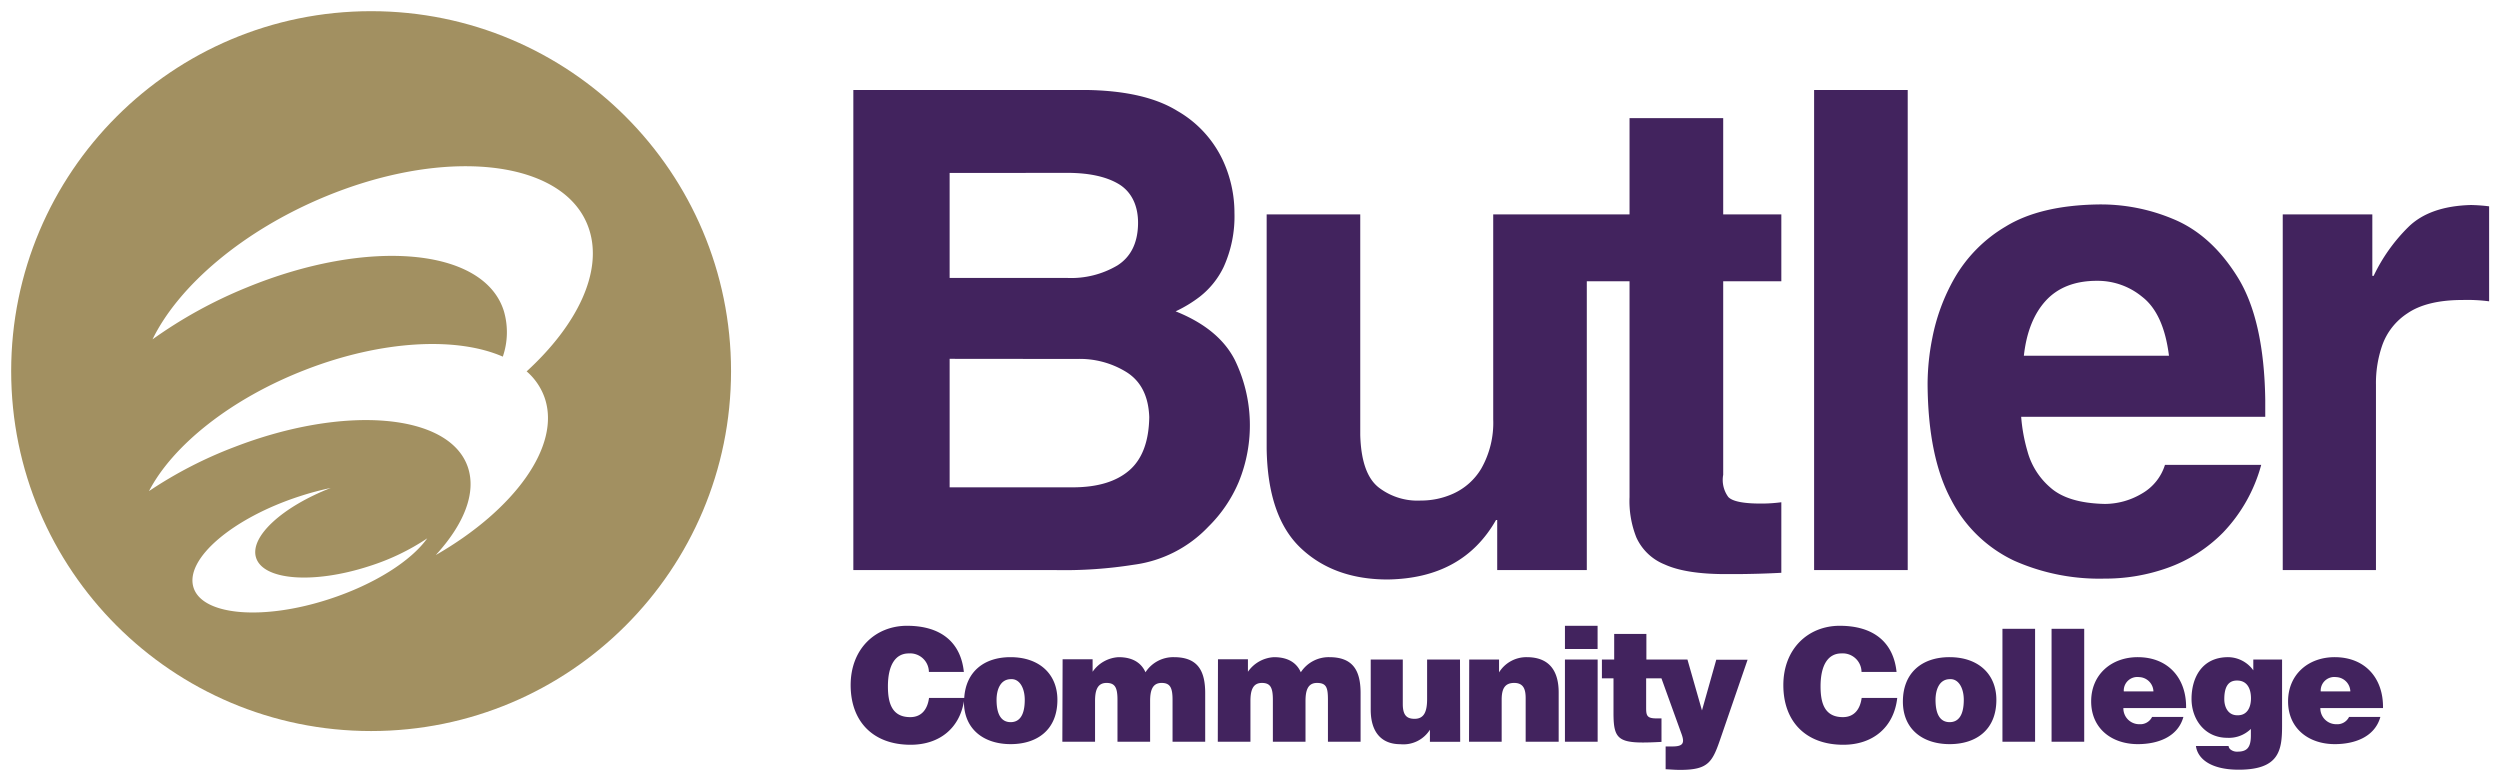 <?xml version="1.0" encoding="UTF-8" standalone="no"?>
<svg
   class="site-header__identity-image"
   viewBox="0 0 247 77.016"
   preserveAspectRatio="xMinYMid"
   aria-hidden="true"
   focusable="false"
   version="1.1"
   id="svg5616"
   sodipodi:docname="JCCC.svg"
   width="247"
   height="77.016"
   inkscape:version="1.2 (dc2aeda, 2022-05-15)"
   xmlns:inkscape="http://www.inkscape.org/namespaces/inkscape"
   xmlns:sodipodi="http://sodipodi.sourceforge.net/DTD/sodipodi-0.dtd"
   xmlns="http://www.w3.org/2000/svg"
   xmlns:svg="http://www.w3.org/2000/svg"
   xmlns:rdf="http://www.w3.org/1999/02/22-rdf-syntax-ns#"
   xmlns:cc="http://creativecommons.org/ns#"
   xmlns:dc="http://purl.org/dc/elements/1.1/">
  <sodipodi:namedview
     id="namedview5618"
     pagecolor="#ffffff"
     bordercolor="#666666"
     borderopacity="1.0"
     inkscape:showpageshadow="2"
     inkscape:pageopacity="0.0"
     inkscape:pagecheckerboard="0"
     inkscape:deskcolor="#d1d1d1"
     showgrid="false"
     inkscape:zoom="3.6225626"
     inkscape:cx="117.87236"
     inkscape:cy="17.805075"
     inkscape:window-width="1390"
     inkscape:window-height="1099"
     inkscape:window-x="0"
     inkscape:window-y="25"
     inkscape:window-maximized="0"
     inkscape:current-layer="svg5616" />
  <defs
     id="defs5558">
    <style
       id="style5556">.\39 33e22d7-1370-4fce-82ab-0c1dd68435a1{fill:#a39161;}.\39 0360653-892a-4c86-a0bf-be35cb2accd5,.aed5772c-b3ec-4113-8a75-5a6493cb2e3c{fill:#fff;}.aed5772c-b3ec-4113-8a75-5a6493cb2e3c{fill-rule:evenodd;}</style>
  </defs>
  <title
     id="title5560">logo</title>
  <g
     id="g8172"
     transform="matrix(0.619,0,0,0.619,1.104,1.104)">
    <circle
       class="933e22d7-1370-4fce-82ab-0c1dd68435a1"
       cx="57.45"
       cy="57.45"
       r="57.45"
       id="circle5562"
       style="fill:#a29061;fill-opacity:1"
       clip-path="none" />
    <path
       id="path7640"
       style="fill:#ffffff;fill-opacity:1"
       d="M 72.824,24.75 C 66.086,24.702 58.243,26.257 50.26,29.539 37,34.999 26.731,43.831 22.561,52.381 a 73.15,73.15 0 0 1 14.949,-8.24 c 19.49,-8.03 37.961,-6.361 41.121,3.699 a 12,12 0 0 1 -0.16,7.301 C 71.201,51.961 59.31,52.469 47.07,57.199 35.06,61.829 25.77,69.33 22,76.6 A 67.41,67.41 0 0 1 35.57,69.59 C 53.23,62.75 69.931,64.19 72.881,72.75 74.301,76.89 72.25,81.931 67.77,86.811 80.34,79.591 87.79,69.381 85.15,61.711 a 9.91,9.91 0 0 0 -2.84,-4.191 l -0.051,-0.01 c 8.08,-7.39 12.19,-15.87 10,-22.65 C 90.158,28.316 82.672,24.82 72.824,24.75 Z M 51.01,76.1 a 47.06,47.06 0 0 0 -5,1.34 c -10.66,3.47 -18.24,9.941 -16.93,14.471 1.31,4.54 11.02,5.409 21.66,1.939 7.27,-2.36 13.11,-6.119 15.67,-9.709 a 36.28,36.28 0 0 1 -9.26,4.439 C 48.23,91.48 40.14,90.85 39.07,87.17 38.1,83.83 43.32,79.1 51.01,76.1 Z" />
    <path
       id="path5612"
       style="fill:#42235e;fill-opacity:1"
       d="m 134.42,12.58 v 76.631 h 32.439 a 70.75,70.75 0 0 0 12.291,-0.852 20,20 0 0 0 11.939,-6.08 22,22 0 0 0 4.83,-7.1 23.86,23.86 0 0 0 -0.609,-19.51 c -1.7,-3.333 -4.851,-5.92 -9.451,-7.76 a 20.45,20.45 0 0 0 3.861,-2.34 13.29,13.29 0 0 0 3.809,-4.75 19.47,19.47 0 0 0 1.721,-8.6 19.92,19.92 0 0 0 -1.939,-8.602 17.76,17.76 0 0 0 -7.18,-7.699 c -3.44,-2.127 -8.261,-3.24 -14.461,-3.34 z m 153.35,0 v 76.631 h 14.941 v -76.631 z m -29.459,4.49 v 15.369 h -6.82 -0.859 -14.08 V 65.15 A 14.78,14.78 0 0 1 234.65,73 10,10 0 0 1 230.189,77 12.4,12.4 0 0 1 225,78.109 10.12,10.12 0 0 1 218.471,76.17 c -1.98,-1.41 -3.021,-4.25 -3.141,-8.51 V 32.439 h -14.939 v 37.371 c 0.107,7.267 1.926,12.567 5.459,15.9 3.533,3.333 8.155,5 13.861,5 8,-0.12 13.762,-3.287 17.289,-9.5 h 0.189 v 8 h 14.301 V 43.109 h 6.82 V 77.551 A 15.71,15.71 0 0 0 259.4,84 a 8.37,8.37 0 0 0 4.52,4.311 c 2.21,1.01 5.439,1.539 9.699,1.539 h 1.92 c 2.31,-0.02 4.65,-0.079 7,-0.209 V 78.381 c -1.08,0.14 -2.11,0.209 -3.09,0.209 -2.92,0.02 -4.719,-0.341 -5.379,-1.051 A 4.6,4.6 0 0 1 273.26,74 V 43.109 h 9.279 V 32.439 h -9.279 V 17.07 Z m -90.191,8.74 c 3.67,-0.05 6.542,0.54 8.602,1.75 2.06,1.21 3.209,3.459 3.139,6.469 -0.07,3.01 -1.169,5.201 -3.289,6.551 a 14.49,14.49 0 0 1 -8,2 H 149.789 V 25.82 Z m 164.971,5.039 c -6.167,0.1 -11.08,1.273 -14.74,3.52 a 22.72,22.72 0 0 0 -8.189,8.271 31.25,31.25 0 0 0 -3.529,9.549 37.86,37.86 0 0 0 -0.75,7.371 c 0.053,7.74 1.31,13.886 3.77,18.439 a 21.75,21.75 0 0 0 10.049,9.711 33.46,33.46 0 0 0 14.451,2.859 29.47,29.47 0 0 0 9.91,-1.67 23.44,23.44 0 0 0 9,-5.701 25.08,25.08 0 0 0 6.07,-10.779 H 343.77 A 8,8 0 0 1 340.08,77 11.62,11.62 0 0 1 334.16,78.65 C 330.207,78.564 327.299,77.68 325.439,76 a 11.6,11.6 0 0 1 -3.619,-5.77 27,27 0 0 1 -1,-5.49 h 38.959 v -2.67 c -0.12,-8.547 -1.593,-15.091 -4.42,-19.631 C 352.533,37.899 349.08,34.801 345,33.141 a 29.73,29.73 0 0 0 -11.91,-2.291 z m 59.541,0.09 c -4.4,0.113 -7.733,1.28 -10,3.5 A 27.52,27.52 0 0 0 377.08,42.25 h -0.211 v -9.811 h -14.299 v 56.771 h 14.879 V 59.65 a 18.38,18.38 0 0 1 1,-6.311 10.11,10.11 0 0 1 4.051,-5.129 c 1.99,-1.36 4.91,-2.111 8.74,-2.111 a 27.09,27.09 0 0 1 4.27,0.211 V 31.15 a 27.89,27.89 0 0 0 -2.879,-0.211 z m -59.75,12.1 a 11.15,11.15 0 0 1 7.238,2.541 c 2.29,1.76 3.731,4.9 4.291,9.42 H 321.25 c 0.41,-3.74 1.58,-6.689 3.49,-8.779 1.91,-2.09 4.631,-3.182 8.141,-3.182 z m -183.092,12.451 20.33,0.02 a 14.11,14.11 0 0 1 7.932,2.121 c 2.28,1.45 3.48,3.828 3.6,7.158 -0.06,3.9 -1.134,6.745 -3.221,8.531 -2.087,1.787 -5.087,2.68 -9,2.68 h -19.641 z m -6.799,42.609 c -5,0 -9,3.631 -9,9.471 0,5.84 3.61,9.52 9.57,9.52 4.596,0 7.832,-2.638 8.52,-7.014 -5.5e-4,0.043 -0.01,0.08 -0.01,0.123 0,4.48 3.249,6.791 7.459,6.791 4.21,0 7.461,-2.26 7.461,-7.07 0,-4.08 -2.85,-6.811 -7.49,-6.811 -4.231,0 -7.126,2.33 -7.381,6.51 H 146.5 c -0.23,1.73 -1.13,3.061 -3,3.061 -3,0 -3.561,-2.38 -3.561,-4.91 0,-3.48 1.25,-5.26 3.33,-5.26 a 3,3 0 0 1 3.211,2.951 h 5.58 c -0.48,-4.63 -3.56,-7.361 -9.07,-7.361 z m 105.01,0 v 3.711 h 5.211 v -3.711 z m 43.859,0 c -5,0 -9,3.631 -9,9.471 0,5.84 3.61,9.52 9.57,9.52 4.75,0 8.089,-2.811 8.609,-7.471 h -5.68 c -0.23,1.73 -1.13,3.061 -3,3.061 -3,0 -3.559,-2.38 -3.559,-4.91 0,-3.48 1.25,-5.26 3.33,-5.26 a 3,3 0 0 1 3.209,2.951 h 5.59 c -0.48,-4.63 -3.56,-7.361 -9.07,-7.361 z m 25.971,0.48 v 18.029 h 5.209 V 98.58 Z m 7.84,0 v 18.029 h 5.211 V 98.58 Z m -69.811,0.82 v 4.09 h -1.959 v 3 H 255.75 V 112 c 0,4.53 0.83,5.001 7.66,4.631 v -3.75 h -0.82 c -1.46,0 -1.629,-0.431 -1.629,-1.631 v -4.76 h 2.443 l 3.227,8.939 c 0.52,1.46 0.15,1.93 -1.48,1.93 h -1.08 V 121 c 0.4,0 1.361,0.1 2.311,0.1 4.63,0 5.179,-1.28 6.559,-5.34 l 4.211,-12.24 h -5 l -2.281,8.09 -2.318,-8.119 H 263.461 262.32 261 v -4.09 z m -79.1,3.709 a 5.38,5.38 0 0 0 -4.15,2.33 v -2 h -4.789 l -0.041,13.17 H 173 v -6.49 c 0,-1.57 0.3,-2.898 1.83,-2.898 1.38,0 1.75,0.779 1.75,2.699 v 6.689 h 5.209 v -6.49 c 0,-1.57 0.3,-2.898 1.83,-2.898 1.38,0 1.75,0.779 1.75,2.699 v 6.689 h 5.211 v -7.76 c 0,-3.59 -1.2,-5.74 -5,-5.74 a 5.28,5.28 0 0 0 -4.529,2.41 c -0.63,-1.41 -1.931,-2.41 -4.291,-2.41 z m 24.801,0 a 5.4,5.4 0 0 0 -4.16,2.33 v -2 h -4.781 l -0.029,13.17 h 5.211 v -6.49 c 0,-1.57 0.3,-2.898 1.83,-2.898 1.38,0 1.75,0.779 1.75,2.699 v 6.689 h 5.209 v -6.49 c 0,-1.57 0.3,-2.898 1.83,-2.898 1.53,0 1.75,0.779 1.75,2.699 v 6.689 h 5.211 v -7.76 c 0,-3.59 -1.2,-5.74 -5,-5.74 a 5.31,5.31 0 0 0 -4.541,2.41 c -0.62,-1.41 -1.919,-2.41 -4.279,-2.41 z m 40.35,0 a 5.14,5.14 0 0 0 -4.43,2.43 v -2.049 h -4.76 l -0.031,13.119 h 5.211 v -6.689 c 0,-1.67 0.43,-2.699 2,-2.699 1.57,0 1.83,1.149 1.83,2.449 v 6.939 H 247 V 108.75 c 0,-3.61 -1.63,-5.641 -5.09,-5.641 z m 67.471,0 c -4.44,0 -7.441,2.53 -7.441,7.09 0,4.48 3.251,6.791 7.461,6.791 4.21,0 7.459,-2.26 7.459,-7.07 0,-4.08 -2.849,-6.811 -7.479,-6.811 z m 30.049,0 c -4.21,0 -7.439,2.761 -7.439,7.061 0,4.3 3.249,6.82 7.459,6.82 3.06,0 6.362,-1.08 7.262,-4.34 h -5 a 2.08,2.08 0 0 1 -2,1.16 2.53,2.53 0 0 1 -2.58,-2.58 h 10.01 c 0.08,-4.76 -2.861,-8.121 -7.711,-8.121 z m 14.439,0 c -4.31,0 -5.859,3.43 -5.859,6.66 0,3.23 2.081,6.211 5.711,6.211 a 5,5 0 0 0 3.76,-1.42 v 1.07 c 0,1.88 -0.611,2.559 -2.111,2.559 a 1.66,1.66 0 0 1 -1.119,-0.33 0.84,0.84 0 0 1 -0.33,-0.57 h -5.209 c 0.25,1.92 2.198,3.781 6.828,3.781 6.46,0 6.922,-3.08 6.922,-7 v -10.58 h -4.592 v 1.721 a 5,5 0 0 0 -4,-2.102 z m 16.99,0 c -4.21,0 -7.439,2.761 -7.439,7.061 0,4.3 3.261,6.82 7.461,6.82 3.06,0 6.36,-1.08 7.27,-4.34 h -5 a 2.07,2.07 0 0 1 -2,1.16 2.53,2.53 0 0 1 -2.58,-2.58 h 10 c 0.08,-4.76 -2.851,-8.121 -7.711,-8.121 z M 217,103.49 v 8 c 0,3.75 1.861,5.51 4.711,5.51 a 5,5 0 0 0 4.738,-2.311 v 1.93 h 4.83 L 231.25,103.49 H 226 v 6.311 c 0,2 -0.48,3.148 -2,3.148 -1.25,0 -1.881,-0.569 -1.881,-2.369 v -7.09 z m 31,0 v 13.119 h 5.221 v -13.119 z m 91.631,2.799 a 2.36,2.36 0 0 1 2.299,2.281 h -4.73 a 2.16,2.16 0 0 1 2.432,-2.281 z m 31.43,0 a 2.36,2.36 0 0 1 2.299,2.281 h -4.729 a 2.17,2.17 0 0 1 2.43,-2.281 z m -211.48,0.33 c 1.35,-0.08 2.199,1.381 2.199,3.301 0,2.48 -0.85,3.561 -2.25,3.561 -1.4,0 -2.25,-1.081 -2.25,-3.561 0,-1.47 0.521,-3.301 2.301,-3.301 z m 149.869,0 c 1.35,-0.08 2.211,1.381 2.211,3.301 0,2.48 -0.86,3.561 -2.26,3.561 -1.4,0 -2.25,-1.081 -2.25,-3.561 0,-1.47 0.519,-3.301 2.299,-3.301 z m 45.84,0.221 c 1.65,0 2.211,1.38 2.211,2.83 0,1.45 -0.611,2.781 -2.211,2.711 -1.4,0 -2.049,-1.251 -2.049,-2.561 0,-1.7 0.469,-3 2.049,-2.98 z" />
  </g>
</svg>

